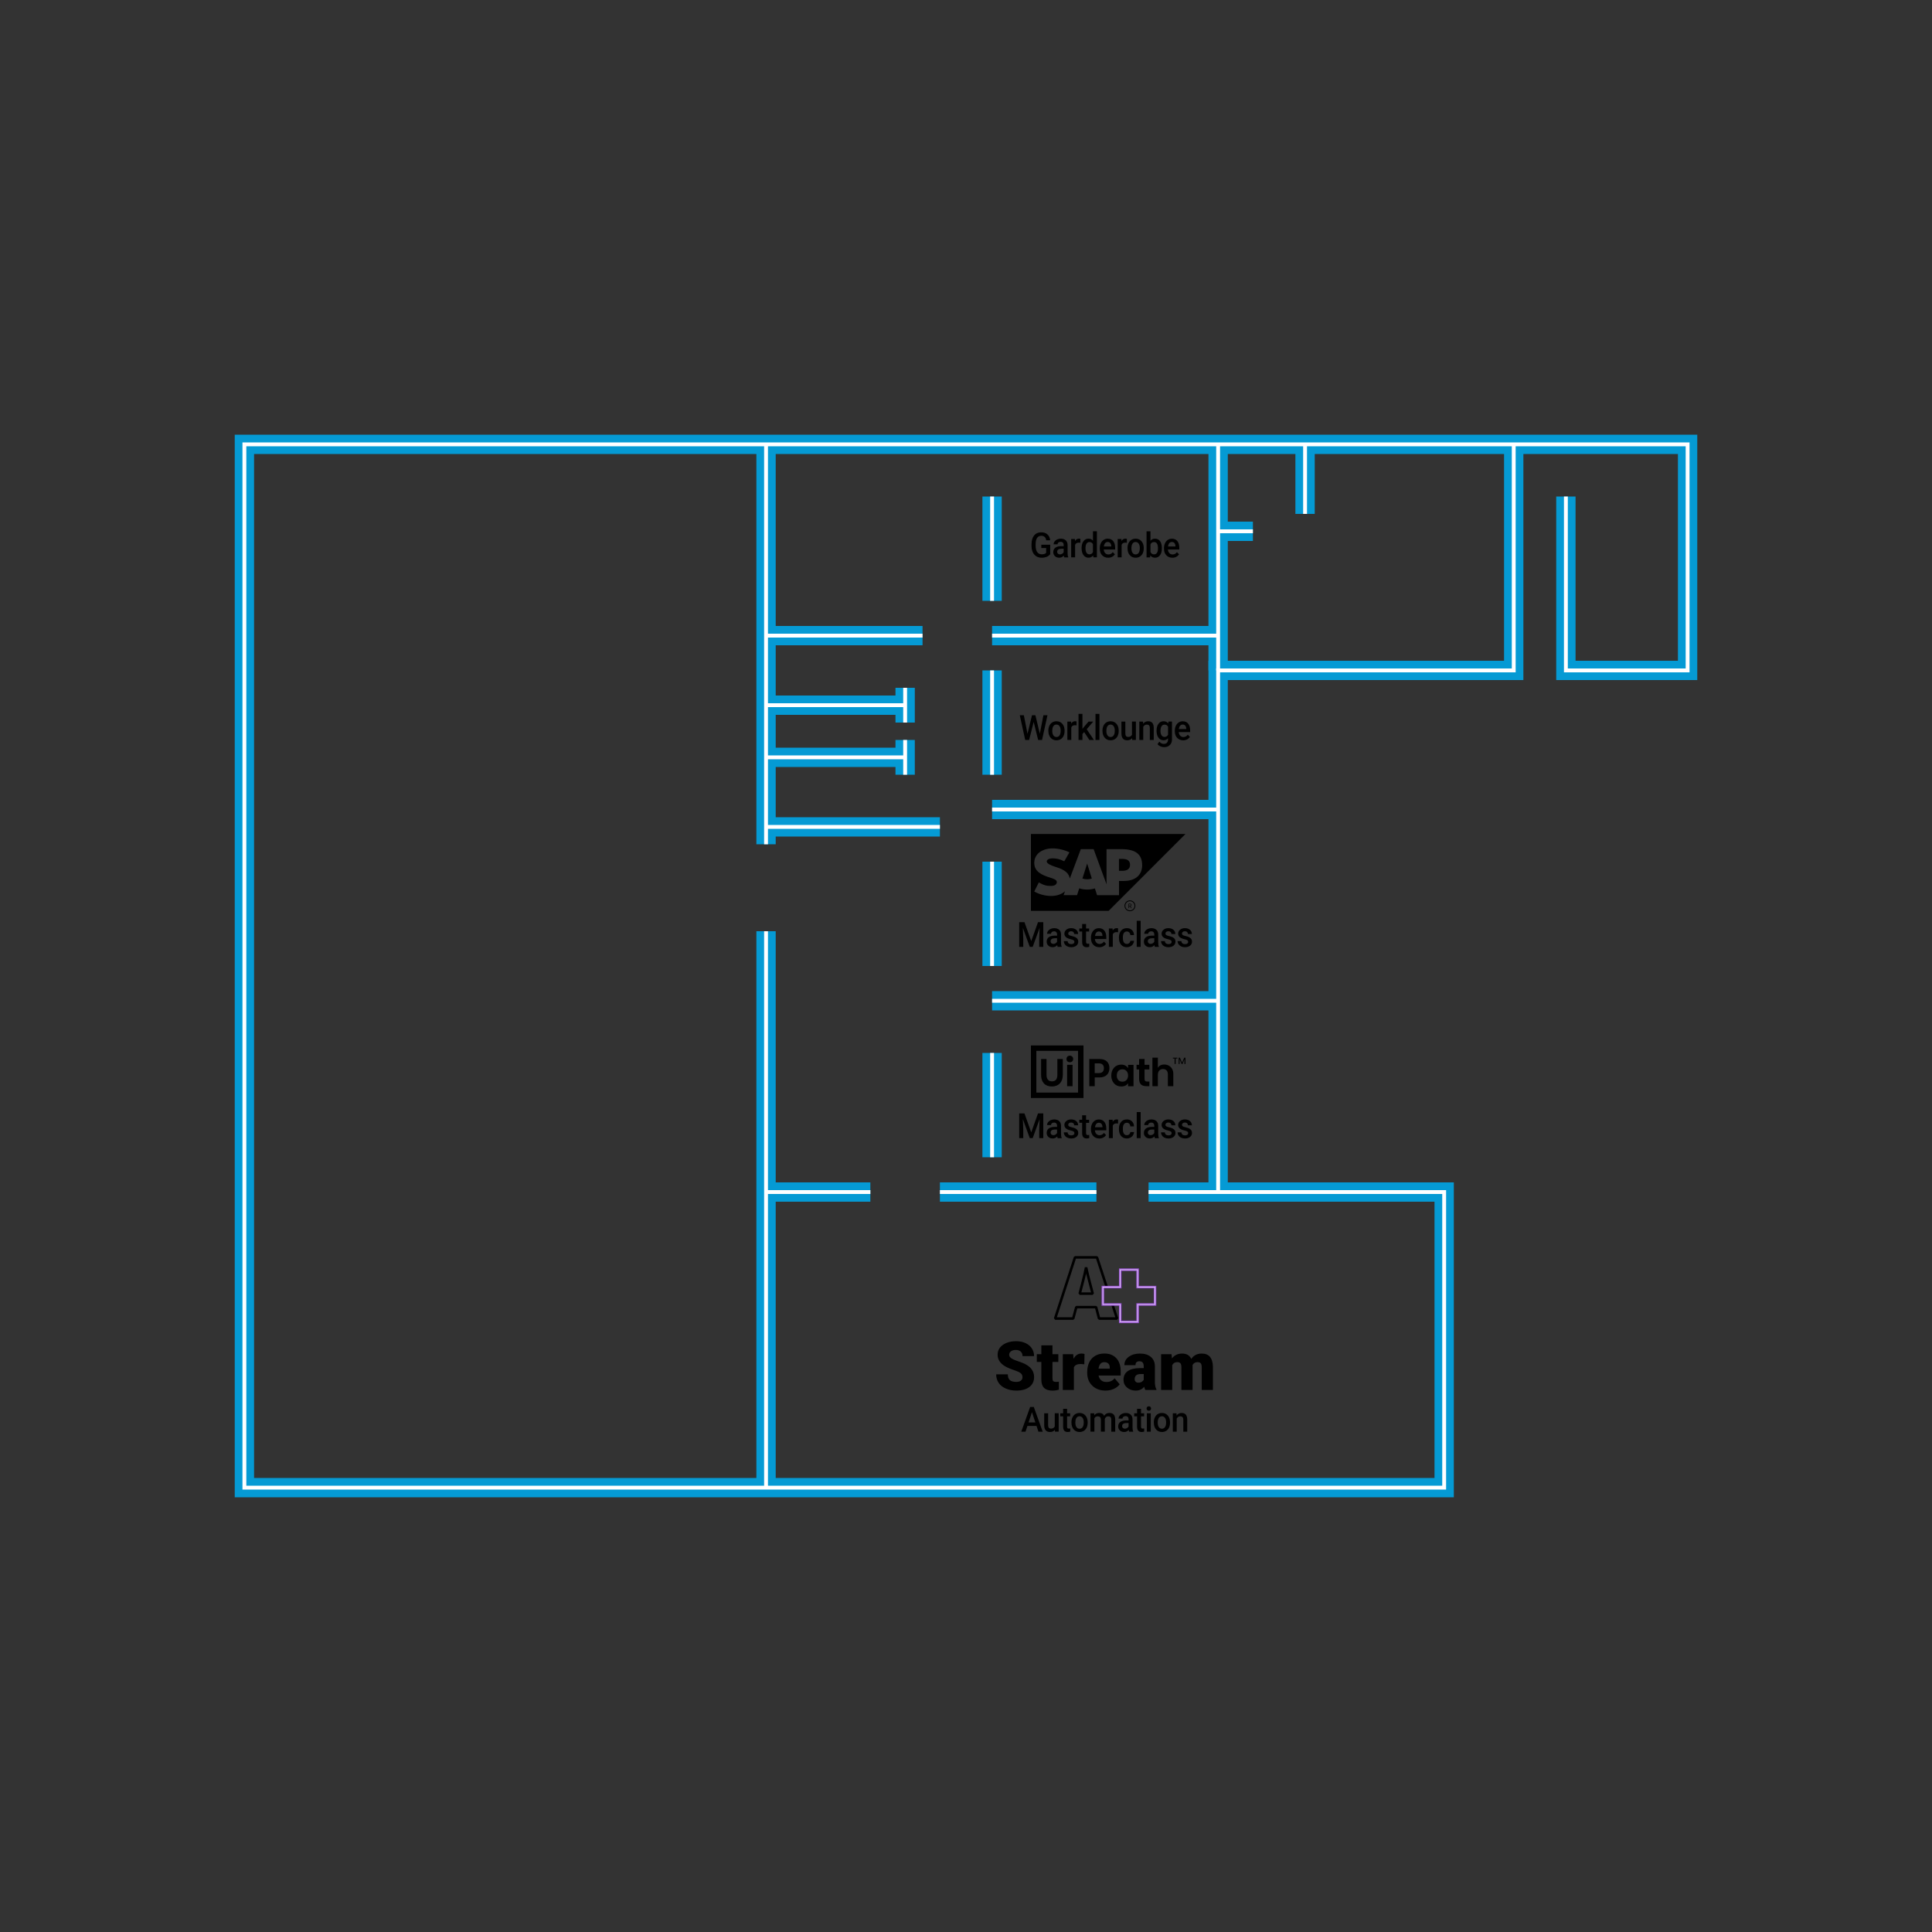<?xml version="1.0" encoding="UTF-8"?>
<svg id="Social-Media-Inhalt" xmlns="http://www.w3.org/2000/svg" viewBox="0 0 1000 1000">
  <rect x="0" y="0" width="1000" height="1000" fill="#333333" stroke="none"/>
  <defs>
    <style>
      .cls-1 {
        fill: #fff;
      }

      .cls-2 {
        fill: #9c54d8;
      }

      .cls-3 {
        stroke: #059ad4;
        stroke-miterlimit: 10;
        stroke-width: 10px;
      }

      .cls-3, .cls-4 {
        fill: none;
      }

      .cls-4 {
        stroke: #fff;
        stroke-width: 2px;
      }
    </style>
  </defs>
  <g>
    <g>
      <path d="M529.23,712.81c0-.88-.31-1.56-.93-2.05-.62-.49-1.71-1-3.27-1.52s-2.84-1.03-3.83-1.52c-3.22-1.58-4.84-3.76-4.84-6.53,0-1.38.4-2.59,1.21-3.65.8-1.05,1.94-1.87,3.41-2.46s3.12-.88,4.96-.88,3.39.32,4.81.96c1.42.64,2.52,1.55,3.31,2.73.79,1.18,1.18,2.53,1.18,4.04h-5.98c0-1.01-.31-1.8-.93-2.36s-1.46-.84-2.52-.84-1.92.24-2.54.71-.93,1.07-.93,1.8c0,.64.34,1.22,1.03,1.73s1.88,1.05,3.61,1.61,3.13,1.15,4.24,1.79c2.69,1.55,4.03,3.69,4.03,6.41,0,2.18-.82,3.89-2.46,5.13-1.64,1.24-3.89,1.86-6.75,1.86-2.02,0-3.84-.36-5.48-1.08-1.64-.72-2.87-1.71-3.69-2.97-.83-1.26-1.24-2.71-1.24-4.35h6.02c0,1.33.34,2.32,1.03,2.95.69.63,1.81.95,3.36.95.99,0,1.77-.21,2.35-.64.57-.43.86-1.03.86-1.8Z"/>
      <path d="M544.75,696.34v4.6h3.04v4h-3.04v8.46c0,.7.12,1.18.38,1.45.25.27.75.41,1.49.41.57,0,1.05-.03,1.44-.1v4.12c-1.04.33-2.12.5-3.25.5-1.98,0-3.45-.47-4.39-1.4s-1.42-2.35-1.42-4.26v-9.18h-2.36v-4h2.36v-4.6h5.76Z"/>
      <path d="M561.24,706.15l-1.9-.14c-1.81,0-2.97.57-3.49,1.71v11.71h-5.76v-18.49h5.4l.19,2.38c.97-1.81,2.32-2.72,4.05-2.72.62,0,1.15.07,1.61.21l-.1,5.35Z"/>
      <path d="M572.26,719.77c-2.84,0-5.13-.85-6.89-2.54-1.75-1.69-2.63-3.89-2.63-6.61v-.48c0-1.89.35-3.56,1.05-5.01.7-1.45,1.72-2.57,3.07-3.36,1.34-.79,2.94-1.19,4.79-1.19,2.6,0,4.65.81,6.15,2.42s2.26,3.86,2.26,6.74v2.24h-11.45c.21,1.04.65,1.85,1.35,2.44s1.59.89,2.7.89c1.82,0,3.25-.64,4.27-1.91l2.63,3.11c-.72.99-1.74,1.78-3.05,2.37-1.32.59-2.73.88-4.25.88ZM571.61,705.04c-1.69,0-2.69,1.12-3.01,3.35h5.81v-.44c.02-.92-.21-1.64-.7-2.14s-1.19-.76-2.1-.76Z"/>
      <path d="M592.79,719.43c-.21-.38-.39-.93-.55-1.66-1.06,1.33-2.54,2-4.44,2-1.74,0-3.22-.53-4.44-1.58s-1.83-2.38-1.83-3.97c0-2,.74-3.52,2.22-4.55,1.48-1.03,3.63-1.54,6.46-1.54h1.78v-.98c0-1.71-.74-2.56-2.21-2.56-1.37,0-2.05.68-2.05,2.03h-5.76c0-1.79.76-3.24,2.28-4.35,1.52-1.12,3.46-1.67,5.82-1.67s4.22.58,5.59,1.73c1.37,1.15,2.07,2.73,2.1,4.73v8.19c.02,1.7.29,3,.79,3.9v.29h-5.76ZM589.18,715.67c.72,0,1.31-.15,1.79-.46s.81-.65,1.02-1.04v-2.96h-1.68c-2,0-3.01.9-3.01,2.7,0,.52.18.95.53,1.27.35.33.8.49,1.35.49Z"/>
      <path d="M606.39,700.94l.19,2.17c1.31-1.67,3.07-2.51,5.28-2.51,2.34,0,3.91.93,4.73,2.79,1.25-1.86,3.06-2.79,5.43-2.79,3.75,0,5.67,2.27,5.78,6.8v12.03h-5.78v-11.67c0-.95-.16-1.63-.48-2.07-.32-.43-.9-.65-1.74-.65-1.14,0-1.99.51-2.55,1.52l.02.24v12.63h-5.78v-11.64c0-.97-.15-1.67-.46-2.1s-.89-.65-1.76-.65c-1.11,0-1.95.51-2.53,1.52v12.87h-5.76v-18.49h5.4Z"/>
      <path d="M536.5,738.05h-4.71l-.98,2.98h-2.2l4.59-12.8h1.89l4.6,12.8h-2.21l-.99-2.98ZM532.38,736.25h3.52l-1.76-5.31-1.76,5.31Z"/>
      <path d="M546,740.09c-.6.74-1.44,1.11-2.54,1.11-.98,0-1.72-.3-2.23-.91-.5-.6-.75-1.48-.75-2.62v-6.16h2.03v6.13c0,1.21.48,1.81,1.43,1.81s1.65-.37,2-1.12v-6.83h2.03v9.51h-1.91l-.05-.93Z"/>
      <path d="M552.32,729.21v2.31h1.59v1.58h-1.59v5.31c0,.36.07.63.2.79s.38.24.73.24c.23,0,.47-.03.71-.09v1.65c-.46.13-.91.2-1.34.2-1.56,0-2.34-.91-2.34-2.72v-5.39h-1.49v-1.58h1.49v-2.31h2.03Z"/>
      <path d="M554.57,736.18c0-.93.18-1.77.53-2.52.35-.75.84-1.32,1.48-1.72s1.36-.6,2.19-.6c1.22,0,2.21.41,2.97,1.24s1.17,1.92,1.23,3.29v.5c0,.94-.16,1.78-.5,2.51-.34.74-.83,1.31-1.47,1.71-.64.4-1.37.61-2.21.61-1.27,0-2.29-.45-3.06-1.34-.77-.89-1.15-2.08-1.15-3.57v-.11ZM556.6,736.37c0,.98.19,1.75.58,2.3.38.55.92.83,1.6.83s1.22-.28,1.6-.84c.38-.56.57-1.39.57-2.47,0-.96-.2-1.72-.59-2.29-.39-.56-.93-.84-1.6-.84s-1.19.28-1.58.83-.58,1.38-.58,2.48Z"/>
      <path d="M566.34,731.52l.06.99c.63-.78,1.5-1.17,2.6-1.17,1.21,0,2.04.49,2.48,1.46.66-.97,1.58-1.46,2.77-1.46,1,0,1.74.29,2.23.87s.74,1.44.75,2.57v6.25h-2.03v-6.19c0-.6-.12-1.05-.38-1.33s-.67-.42-1.24-.42c-.46,0-.84.13-1.13.39-.29.26-.5.6-.61,1.02v6.52s-2.02,0-2.02,0v-6.26c-.03-1.12-.57-1.68-1.63-1.68-.81,0-1.39.35-1.73,1.05v6.89h-2.03v-9.51h1.91Z"/>
      <path d="M584.45,741.03c-.09-.18-.17-.48-.23-.89-.65.71-1.44,1.06-2.37,1.06s-1.65-.27-2.22-.82c-.57-.54-.86-1.22-.86-2.02,0-1.01.36-1.79,1.07-2.33.72-.54,1.74-.81,3.07-.81h1.24v-.62c0-.49-.13-.89-.39-1.18s-.66-.44-1.19-.44c-.46,0-.84.12-1.13.37s-.44.55-.44.93h-2.03c0-.52.16-1.01.49-1.46s.78-.81,1.34-1.07c.56-.26,1.2-.39,1.89-.39,1.06,0,1.9.28,2.53.84s.95,1.35.97,2.36v4.29c0,.86.11,1.54.34,2.05v.15h-2.07ZM582.22,739.49c.4,0,.78-.1,1.13-.31s.62-.48.8-.83v-1.79h-1.09c-.75,0-1.32.14-1.69.41s-.57.67-.57,1.17c0,.41.13.74.39.98s.61.36,1.04.36Z"/>
      <path d="M590.59,729.21v2.31h1.59v1.58h-1.59v5.31c0,.36.07.63.2.79.14.16.38.24.73.24.23,0,.47-.03.71-.09v1.65c-.46.13-.91.2-1.34.2-1.56,0-2.34-.91-2.34-2.72v-5.39h-1.49v-1.58h1.49v-2.31h2.03Z"/>
      <path d="M593.48,729.05c0-.33.1-.6.3-.82s.48-.33.85-.33.65.11.85.33c.2.22.3.49.3.82s-.1.59-.3.8c-.2.21-.48.32-.85.32s-.65-.11-.85-.32-.3-.48-.3-.8ZM595.64,741.03h-2.03v-9.51h2.03v9.51Z"/>
      <path d="M597.21,736.18c0-.93.17-1.77.53-2.52s.84-1.32,1.48-1.72c.63-.4,1.36-.6,2.19-.6,1.22,0,2.21.41,2.97,1.24s1.17,1.92,1.23,3.29v.5c0,.94-.16,1.78-.5,2.51s-.83,1.31-1.47,1.71-1.37.61-2.21.61c-1.27,0-2.29-.45-3.06-1.34s-1.15-2.08-1.15-3.57v-.11ZM599.24,736.37c0,.98.19,1.75.58,2.3s.92.83,1.6.83,1.22-.28,1.6-.84.57-1.39.57-2.47c0-.96-.2-1.72-.59-2.29-.39-.56-.93-.84-1.6-.84s-1.19.28-1.58.83c-.39.55-.58,1.38-.58,2.48Z"/>
      <path d="M608.95,731.52l.06,1.1c.67-.85,1.54-1.27,2.63-1.27,1.88,0,2.84,1.13,2.87,3.4v6.28h-2.03v-6.16c0-.6-.12-1.05-.37-1.34-.25-.29-.65-.44-1.21-.44-.82,0-1.43.39-1.83,1.17v6.77h-2.03v-9.51h1.91Z"/>
    </g>
    <g>
      <path d="M543.59,286.84c-.44.6-1.05,1.06-1.83,1.37s-1.66.47-2.65.47-1.92-.24-2.71-.73c-.78-.49-1.39-1.18-1.82-2.09s-.65-1.96-.66-3.17v-1c0-1.93.44-3.44,1.32-4.53.88-1.09,2.11-1.63,3.68-1.63,1.35,0,2.43.35,3.22,1.06.79.71,1.27,1.72,1.44,3.05h-2.07c-.23-1.54-1.08-2.31-2.55-2.31-.95,0-1.67.36-2.16,1.08s-.75,1.77-.76,3.16v.98c0,1.38.28,2.45.83,3.22.55.76,1.32,1.15,2.31,1.15,1.08,0,1.85-.26,2.3-.77v-2.5h-2.5v-1.69h4.61v4.9Z"/>
      <path d="M550.85,288.5c-.09-.18-.17-.48-.23-.89-.65.71-1.44,1.06-2.37,1.06s-1.65-.27-2.22-.82c-.57-.54-.86-1.22-.86-2.02,0-1.01.36-1.79,1.07-2.33.71-.54,1.74-.81,3.07-.81h1.24v-.62c0-.49-.13-.89-.39-1.18s-.66-.44-1.19-.44c-.46,0-.84.12-1.14.36s-.44.55-.44.93h-2.03c0-.52.16-1.01.49-1.46s.78-.81,1.34-1.07c.57-.26,1.2-.39,1.89-.39,1.06,0,1.9.28,2.53.84s.95,1.35.97,2.36v4.29c0,.86.11,1.54.34,2.05v.15h-2.07ZM548.62,286.96c.4,0,.78-.1,1.13-.31s.62-.48.8-.83v-1.79h-1.09c-.75,0-1.32.14-1.7.41s-.57.67-.57,1.17c0,.41.13.74.39.98.26.24.61.36,1.04.36Z"/>
      <path d="M559.18,280.94c-.27-.05-.54-.07-.83-.07-.93,0-1.56.38-1.88,1.12v6.5h-2.03v-9.51h1.94l.05,1.06c.49-.83,1.17-1.24,2.04-1.24.29,0,.53.04.72.12v2Z"/>
      <path d="M559.83,283.67c0-1.46.32-2.64.97-3.53.65-.89,1.51-1.33,2.6-1.33.96,0,1.73.35,2.32,1.05v-4.87h2.03v13.5h-1.84l-.1-.98c-.61.77-1.42,1.16-2.43,1.16s-1.91-.45-2.57-1.34-.98-2.12-.98-3.66ZM561.85,283.86c0,.97.18,1.72.53,2.26s.86.81,1.51.81c.83,0,1.44-.39,1.82-1.17v-4.06c-.37-.76-.97-1.14-1.8-1.14-.66,0-1.16.27-1.52.82-.36.55-.54,1.37-.54,2.47Z"/>
      <path d="M573.58,288.68c-1.29,0-2.33-.43-3.13-1.28s-1.2-1.99-1.2-3.41v-.26c0-.95.17-1.8.52-2.54.35-.75.84-1.33,1.47-1.74s1.33-.62,2.1-.62c1.23,0,2.18.41,2.85,1.24s1.01,2,1.01,3.51v.86h-5.9c.06.79.31,1.41.75,1.86.44.46.99.69,1.65.69.93,0,1.69-.4,2.27-1.19l1.09,1.1c-.36.57-.84,1.01-1.45,1.32-.6.31-1.28.47-2.03.47ZM573.34,280.53c-.56,0-1.01.21-1.35.62s-.56.98-.66,1.71h3.87v-.16c-.04-.71-.22-1.26-.54-1.62-.32-.37-.76-.55-1.32-.55Z"/>
      <path d="M583.25,280.94c-.27-.05-.54-.07-.83-.07-.93,0-1.56.38-1.88,1.12v6.5h-2.03v-9.51h1.94l.05,1.06c.49-.83,1.17-1.24,2.04-1.24.29,0,.53.04.72.12v2Z"/>
      <path d="M583.6,283.66c0-.93.17-1.77.53-2.52s.84-1.32,1.48-1.72c.63-.4,1.36-.6,2.19-.6,1.22,0,2.21.41,2.97,1.24s1.17,1.92,1.23,3.29v.5c0,.94-.16,1.78-.5,2.51s-.83,1.31-1.47,1.71-1.37.61-2.21.61c-1.27,0-2.29-.45-3.06-1.34s-1.15-2.08-1.15-3.57v-.11ZM585.62,283.84c0,.98.19,1.74.58,2.3s.92.83,1.6.83,1.22-.28,1.6-.84.57-1.39.57-2.47c0-.96-.2-1.72-.59-2.29-.39-.56-.93-.84-1.6-.84s-1.19.28-1.58.83c-.39.55-.58,1.38-.58,2.48Z"/>
      <path d="M601.38,283.84c0,1.48-.31,2.65-.94,3.52-.63.87-1.49,1.31-2.58,1.31s-1.88-.4-2.47-1.2l-.1,1.03h-1.84v-13.5h2.03v4.9c.58-.73,1.37-1.09,2.36-1.09,1.1,0,1.97.43,2.6,1.29s.94,2.07.94,3.61v.12ZM599.35,283.66c0-1.03-.17-1.8-.52-2.32s-.85-.77-1.5-.77c-.88,0-1.5.4-1.85,1.21v3.92c.36.83.99,1.24,1.87,1.24.63,0,1.12-.25,1.47-.75s.52-1.25.53-2.26v-.27Z"/>
      <path d="M606.8,288.68c-1.29,0-2.33-.43-3.13-1.28s-1.2-1.99-1.2-3.41v-.26c0-.95.17-1.8.52-2.54s.84-1.33,1.46-1.74,1.33-.62,2.1-.62c1.23,0,2.18.41,2.85,1.24s1.01,2,1.01,3.51v.86h-5.9c.06.79.31,1.41.75,1.86.44.46.99.69,1.65.69.93,0,1.69-.4,2.27-1.19l1.09,1.1c-.36.57-.84,1.01-1.45,1.32-.6.31-1.28.47-2.03.47ZM606.56,280.53c-.56,0-1.01.21-1.35.62-.34.41-.56.98-.66,1.71h3.87v-.16c-.04-.71-.23-1.26-.54-1.62-.32-.37-.76-.55-1.32-.55Z"/>
    </g>
    <g>
      <path d="M530.26,477.3l3.51,9.81,3.5-9.81h2.73v12.8h-2.1v-4.22l.21-5.64-3.59,9.86h-1.51l-3.58-9.85.21,5.63v4.22h-2.1v-12.8h2.74Z"/>
      <path d="M547.44,490.1c-.09-.18-.17-.48-.23-.89-.65.71-1.44,1.06-2.37,1.06s-1.65-.27-2.22-.82c-.57-.54-.86-1.22-.86-2.02,0-1.01.36-1.79,1.07-2.33.72-.54,1.74-.81,3.07-.81h1.24v-.62c0-.49-.13-.89-.39-1.18s-.66-.44-1.19-.44c-.46,0-.84.12-1.13.36s-.44.55-.44.93h-2.03c0-.52.16-1.01.49-1.46s.78-.81,1.34-1.07c.56-.26,1.2-.39,1.89-.39,1.06,0,1.9.28,2.53.84s.95,1.35.97,2.36v4.29c0,.86.11,1.54.34,2.05v.15h-2.07ZM545.21,488.56c.4,0,.78-.1,1.13-.31s.62-.48.8-.83v-1.79h-1.09c-.75,0-1.32.14-1.69.41s-.57.67-.57,1.17c0,.41.13.74.39.98s.61.36,1.04.36Z"/>
      <path d="M556.1,487.52c0-.38-.15-.67-.45-.87-.3-.2-.79-.38-1.48-.53-.69-.15-1.27-.35-1.73-.58-1.01-.52-1.52-1.26-1.52-2.24,0-.82.33-1.51.99-2.06s1.49-.83,2.5-.83c1.08,0,1.95.28,2.62.84.67.56,1,1.29,1,2.19h-2.03c0-.41-.14-.75-.43-1.02s-.67-.41-1.15-.41c-.45,0-.81.11-1.09.33s-.42.51-.42.87c0,.33.13.58.39.76s.79.36,1.59.55,1.42.4,1.87.66.79.56,1.01.92.33.79.33,1.3c0,.86-.34,1.55-1.01,2.08s-1.56.8-2.65.8c-.74,0-1.4-.14-1.98-.42s-1.03-.67-1.35-1.16-.48-1.02-.48-1.59h1.97c.03.5.21.89.54,1.16s.78.41,1.33.41.94-.11,1.22-.32c.28-.21.42-.49.42-.84Z"/>
      <path d="M562.15,478.28v2.31h1.59v1.58h-1.59v5.31c0,.36.07.63.21.79.14.16.38.24.73.24.23,0,.47-.03.71-.09v1.65c-.46.13-.91.2-1.34.2-1.56,0-2.34-.91-2.34-2.72v-5.39h-1.49v-1.58h1.49v-2.31h2.03Z"/>
      <path d="M569.01,490.28c-1.29,0-2.33-.43-3.13-1.28s-1.2-1.99-1.2-3.41v-.26c0-.95.17-1.8.52-2.54s.84-1.33,1.46-1.74,1.33-.62,2.1-.62c1.23,0,2.18.41,2.85,1.24s1.01,2,1.01,3.51v.86h-5.9c.06.79.31,1.41.75,1.86.44.46.99.69,1.65.69.93,0,1.69-.4,2.27-1.19l1.09,1.1c-.36.57-.84,1.01-1.45,1.32-.6.31-1.28.47-2.03.47ZM568.77,482.13c-.56,0-1.01.21-1.35.62-.34.41-.56.98-.66,1.71h3.87v-.16c-.04-.71-.23-1.26-.54-1.62-.32-.37-.76-.55-1.32-.55Z"/>
      <path d="M578.69,482.54c-.27-.05-.54-.07-.83-.07-.93,0-1.56.38-1.88,1.12v6.5h-2.03v-9.51h1.94l.05,1.06c.49-.83,1.17-1.24,2.04-1.24.29,0,.53.04.72.12v2Z"/>
      <path d="M583.26,488.57c.51,0,.93-.16,1.26-.47s.51-.69.54-1.15h1.91c-.02.59-.2,1.14-.53,1.66s-.77.92-1.34,1.22c-.56.3-1.17.45-1.82.45-1.26,0-2.27-.43-3.01-1.29s-1.11-2.05-1.11-3.57v-.22c0-1.45.37-2.61,1.1-3.48.74-.87,1.74-1.31,3.01-1.31,1.07,0,1.95.33,2.63.99.68.66,1.03,1.52,1.06,2.6h-1.91c-.02-.54-.2-.99-.53-1.34s-.75-.53-1.26-.53c-.66,0-1.16.25-1.52.75-.36.5-.54,1.26-.54,2.28v.34c0,1.03.18,1.8.53,2.31s.87.76,1.53.76Z"/>
      <path d="M590.4,490.1h-2.03v-13.5h2.03v13.5Z"/>
      <path d="M597.75,490.1c-.09-.18-.17-.48-.23-.89-.65.71-1.44,1.06-2.37,1.06s-1.65-.27-2.22-.82c-.57-.54-.86-1.22-.86-2.02,0-1.01.36-1.79,1.07-2.33.72-.54,1.74-.81,3.07-.81h1.24v-.62c0-.49-.13-.89-.39-1.18s-.66-.44-1.19-.44c-.46,0-.84.12-1.13.36s-.44.55-.44.93h-2.03c0-.52.16-1.01.49-1.46s.78-.81,1.34-1.07c.56-.26,1.2-.39,1.89-.39,1.06,0,1.9.28,2.53.84s.95,1.35.97,2.36v4.29c0,.86.11,1.54.34,2.05v.15h-2.07ZM595.53,488.56c.4,0,.78-.1,1.13-.31s.62-.48.8-.83v-1.79h-1.09c-.75,0-1.32.14-1.69.41s-.57.67-.57,1.17c0,.41.13.74.39.98s.61.36,1.04.36Z"/>
      <path d="M606.42,487.52c0-.38-.15-.67-.45-.87-.3-.2-.79-.38-1.48-.53-.69-.15-1.27-.35-1.73-.58-1.01-.52-1.52-1.26-1.52-2.24,0-.82.33-1.51.99-2.06s1.49-.83,2.5-.83c1.08,0,1.95.28,2.62.84.67.56,1,1.29,1,2.19h-2.03c0-.41-.14-.75-.43-1.02s-.67-.41-1.15-.41c-.45,0-.81.11-1.09.33s-.42.51-.42.87c0,.33.13.58.39.76s.79.36,1.59.55,1.42.4,1.87.66.79.56,1.01.92.33.79.33,1.3c0,.86-.34,1.55-1.01,2.08s-1.56.8-2.65.8c-.74,0-1.4-.14-1.98-.42s-1.03-.67-1.35-1.16-.48-1.02-.48-1.59h1.97c.03.5.21.89.54,1.16s.78.41,1.33.41.94-.11,1.22-.32c.28-.21.42-.49.42-.84Z"/>
      <path d="M614.98,487.52c0-.38-.15-.67-.45-.87-.3-.2-.79-.38-1.48-.53s-1.27-.35-1.73-.58c-1.01-.52-1.52-1.26-1.52-2.24,0-.82.33-1.51.99-2.06s1.49-.83,2.5-.83c1.08,0,1.95.28,2.62.84.66.56,1,1.29,1,2.19h-2.03c0-.41-.15-.75-.43-1.02-.29-.27-.67-.41-1.15-.41-.45,0-.81.11-1.09.33-.28.22-.42.51-.42.87,0,.33.13.58.39.76.26.18.79.36,1.59.55.8.18,1.42.4,1.87.66s.79.56,1.01.92c.22.36.33.79.33,1.3,0,.86-.34,1.55-1.01,2.08-.67.53-1.56.8-2.65.8-.74,0-1.4-.14-1.98-.42-.58-.28-1.03-.67-1.35-1.16s-.48-1.02-.48-1.59h1.97c.03.5.21.89.54,1.16s.78.41,1.33.41.94-.11,1.22-.32c.28-.21.42-.49.42-.84Z"/>
    </g>
    <g>
      <path d="M530.26,576.3l3.51,9.81,3.5-9.81h2.73v12.8h-2.1v-4.22l.21-5.64-3.59,9.86h-1.51l-3.58-9.85.21,5.63v4.22h-2.1v-12.8h2.74Z"/>
      <path d="M547.44,589.1c-.09-.18-.17-.48-.23-.89-.65.71-1.44,1.06-2.37,1.06s-1.65-.27-2.22-.82c-.57-.54-.86-1.22-.86-2.02,0-1.01.36-1.79,1.07-2.33.72-.54,1.74-.81,3.07-.81h1.24v-.62c0-.49-.13-.89-.39-1.18s-.66-.44-1.19-.44c-.46,0-.84.12-1.13.36s-.44.55-.44.93h-2.03c0-.52.16-1.01.49-1.46s.78-.81,1.34-1.07c.56-.26,1.2-.39,1.89-.39,1.06,0,1.9.28,2.53.84s.95,1.35.97,2.36v4.29c0,.86.11,1.54.34,2.05v.15h-2.07ZM545.21,587.56c.4,0,.78-.1,1.13-.31s.62-.48.8-.83v-1.79h-1.09c-.75,0-1.32.14-1.69.41s-.57.67-.57,1.17c0,.41.13.74.39.98s.61.36,1.04.36Z"/>
      <path d="M556.1,586.52c0-.38-.15-.67-.45-.87-.3-.2-.79-.38-1.48-.53-.69-.15-1.27-.35-1.73-.58-1.01-.52-1.52-1.26-1.52-2.24,0-.82.33-1.51.99-2.06s1.49-.83,2.5-.83c1.08,0,1.95.28,2.62.84.67.56,1,1.29,1,2.19h-2.03c0-.41-.14-.75-.43-1.02s-.67-.41-1.15-.41c-.45,0-.81.11-1.09.33s-.42.51-.42.87c0,.33.13.58.39.76s.79.36,1.59.55,1.42.4,1.87.66.79.56,1.01.92.33.79.33,1.3c0,.86-.34,1.55-1.01,2.08s-1.56.8-2.65.8c-.74,0-1.4-.14-1.98-.42s-1.03-.67-1.35-1.16-.48-1.02-.48-1.59h1.97c.03.5.21.89.54,1.16s.78.41,1.33.41.94-.11,1.22-.32c.28-.21.42-.49.42-.84Z"/>
      <path d="M562.15,577.28v2.31h1.59v1.58h-1.59v5.31c0,.36.07.63.21.79.14.16.38.24.73.24.23,0,.47-.03.71-.09v1.65c-.46.13-.91.2-1.34.2-1.56,0-2.34-.91-2.34-2.72v-5.39h-1.49v-1.58h1.49v-2.31h2.03Z"/>
      <path d="M569.01,589.28c-1.29,0-2.33-.43-3.13-1.28s-1.2-1.99-1.2-3.41v-.26c0-.95.17-1.8.52-2.54s.84-1.33,1.46-1.74,1.33-.62,2.1-.62c1.23,0,2.18.41,2.85,1.24s1.01,2,1.01,3.51v.86h-5.9c.06.79.31,1.41.75,1.86.44.46.99.69,1.65.69.93,0,1.69-.4,2.27-1.19l1.09,1.1c-.36.57-.84,1.01-1.45,1.32-.6.31-1.28.47-2.03.47ZM568.77,581.13c-.56,0-1.01.21-1.35.62-.34.41-.56.98-.66,1.71h3.87v-.16c-.04-.71-.23-1.26-.54-1.62-.32-.37-.76-.55-1.32-.55Z"/>
      <path d="M578.69,581.54c-.27-.05-.54-.07-.83-.07-.93,0-1.56.38-1.88,1.12v6.5h-2.03v-9.51h1.94l.05,1.06c.49-.83,1.17-1.24,2.04-1.24.29,0,.53.04.72.12v2Z"/>
      <path d="M583.26,587.57c.51,0,.93-.16,1.26-.47s.51-.69.54-1.15h1.91c-.02.59-.2,1.14-.53,1.66s-.77.92-1.34,1.22c-.56.3-1.17.45-1.82.45-1.26,0-2.27-.43-3.01-1.29s-1.11-2.05-1.11-3.57v-.22c0-1.45.37-2.61,1.1-3.48.74-.87,1.74-1.31,3.01-1.31,1.07,0,1.95.33,2.63.99.68.66,1.03,1.52,1.06,2.6h-1.91c-.02-.54-.2-.99-.53-1.34s-.75-.53-1.26-.53c-.66,0-1.16.25-1.52.75-.36.5-.54,1.26-.54,2.28v.34c0,1.03.18,1.8.53,2.31s.87.76,1.53.76Z"/>
      <path d="M590.4,589.1h-2.03v-13.5h2.03v13.5Z"/>
      <path d="M597.75,589.1c-.09-.18-.17-.48-.23-.89-.65.71-1.44,1.06-2.37,1.06s-1.65-.27-2.22-.82c-.57-.54-.86-1.22-.86-2.02,0-1.01.36-1.79,1.07-2.33.72-.54,1.74-.81,3.07-.81h1.24v-.62c0-.49-.13-.89-.39-1.18s-.66-.44-1.19-.44c-.46,0-.84.12-1.13.36s-.44.55-.44.93h-2.03c0-.52.16-1.01.49-1.46s.78-.81,1.34-1.07c.56-.26,1.2-.39,1.89-.39,1.06,0,1.9.28,2.53.84s.95,1.35.97,2.36v4.29c0,.86.11,1.54.34,2.05v.15h-2.07ZM595.53,587.56c.4,0,.78-.1,1.13-.31s.62-.48.8-.83v-1.79h-1.09c-.75,0-1.32.14-1.69.41s-.57.67-.57,1.17c0,.41.13.74.39.98s.61.36,1.04.36Z"/>
      <path d="M606.42,586.52c0-.38-.15-.67-.45-.87-.3-.2-.79-.38-1.48-.53-.69-.15-1.27-.35-1.73-.58-1.01-.52-1.52-1.26-1.52-2.24,0-.82.33-1.51.99-2.06s1.49-.83,2.5-.83c1.08,0,1.95.28,2.62.84.67.56,1,1.29,1,2.19h-2.03c0-.41-.14-.75-.43-1.02s-.67-.41-1.15-.41c-.45,0-.81.11-1.09.33s-.42.51-.42.87c0,.33.13.58.39.76s.79.36,1.59.55,1.42.4,1.87.66.79.56,1.01.92.33.79.33,1.3c0,.86-.34,1.55-1.01,2.08s-1.56.8-2.65.8c-.74,0-1.4-.14-1.98-.42s-1.03-.67-1.35-1.16-.48-1.02-.48-1.59h1.97c.03.5.21.89.54,1.16s.78.41,1.33.41.94-.11,1.22-.32c.28-.21.42-.49.42-.84Z"/>
      <path d="M614.98,586.52c0-.38-.15-.67-.45-.87-.3-.2-.79-.38-1.48-.53s-1.27-.35-1.73-.58c-1.01-.52-1.52-1.26-1.52-2.24,0-.82.33-1.51.99-2.06s1.49-.83,2.5-.83c1.08,0,1.95.28,2.62.84.66.56,1,1.29,1,2.19h-2.03c0-.41-.15-.75-.43-1.02-.29-.27-.67-.41-1.15-.41-.45,0-.81.11-1.09.33-.28.22-.42.51-.42.87,0,.33.13.58.39.76.26.18.79.36,1.59.55.8.18,1.42.4,1.87.66s.79.56,1.01.92c.22.36.33.79.33,1.3,0,.86-.34,1.55-1.01,2.08-.67.53-1.56.8-2.65.8-.74,0-1.4-.14-1.98-.42-.58-.28-1.03-.67-1.35-1.16s-.48-1.02-.48-1.59h1.97c.03.5.21.89.54,1.16s.78.41,1.33.41.94-.11,1.22-.32c.28-.21.42-.49.42-.84Z"/>
    </g>
    <g>
      <path d="M538.2,379.84l1.87-9.63h2.1l-2.81,12.8h-2.02l-2.31-9.34-2.36,9.34h-2.03l-2.8-12.8h2.1l1.89,9.62,2.32-9.62h1.77l2.3,9.63Z"/>
      <path d="M542.62,378.16c0-.93.18-1.77.53-2.52.35-.75.84-1.32,1.48-1.72s1.36-.6,2.19-.6c1.22,0,2.21.41,2.97,1.24s1.17,1.92,1.23,3.29v.5c0,.94-.16,1.78-.5,2.51-.34.74-.83,1.31-1.47,1.71-.64.4-1.37.61-2.21.61-1.27,0-2.29-.45-3.06-1.34-.77-.89-1.15-2.08-1.15-3.57v-.11ZM544.65,378.34c0,.98.19,1.74.58,2.3.38.55.92.83,1.6.83s1.22-.28,1.6-.84c.38-.56.57-1.39.57-2.47,0-.96-.2-1.72-.59-2.29-.39-.56-.93-.84-1.6-.84s-1.19.28-1.58.83-.58,1.38-.58,2.48Z"/>
      <path d="M557.21,375.44c-.27-.05-.54-.07-.83-.07-.93,0-1.55.38-1.88,1.12v6.5h-2.03v-9.51h1.94l.05,1.06c.49-.83,1.17-1.24,2.04-1.24.29,0,.53.04.72.12v2Z"/>
      <path d="M561.17,378.92l-.9.98v3.1h-2.03v-13.5h2.03v7.79l.63-.83,2.5-2.96h2.44l-3.36,3.96,3.72,5.55h-2.35l-2.68-4.08Z"/>
      <path d="M569.06,383h-2.03v-13.5h2.03v13.5Z"/>
      <path d="M570.63,378.16c0-.93.18-1.77.53-2.52.35-.75.84-1.32,1.48-1.72s1.36-.6,2.19-.6c1.22,0,2.21.41,2.97,1.24s1.17,1.92,1.23,3.29v.5c0,.94-.16,1.78-.5,2.51-.34.74-.83,1.31-1.47,1.71-.64.4-1.37.61-2.21.61-1.27,0-2.29-.45-3.06-1.34-.77-.89-1.15-2.08-1.15-3.57v-.11ZM572.66,378.34c0,.98.19,1.74.58,2.3.38.55.92.83,1.6.83s1.22-.28,1.6-.84c.38-.56.57-1.39.57-2.47,0-.96-.2-1.72-.59-2.29-.39-.56-.93-.84-1.6-.84s-1.19.28-1.58.83-.58,1.38-.58,2.48Z"/>
      <path d="M585.97,382.07c-.6.74-1.44,1.11-2.54,1.11-.98,0-1.72-.3-2.23-.91-.5-.6-.75-1.48-.75-2.62v-6.16h2.03v6.13c0,1.21.48,1.81,1.43,1.81s1.65-.37,2-1.12v-6.83h2.03v9.51h-1.91l-.05-.93Z"/>
      <path d="M591.62,373.49l.06,1.1c.67-.85,1.54-1.27,2.63-1.27,1.88,0,2.84,1.13,2.87,3.4v6.28h-2.03v-6.16c0-.6-.12-1.05-.37-1.34s-.65-.44-1.21-.44c-.82,0-1.43.39-1.83,1.17v6.77h-2.03v-9.51h1.91Z"/>
      <path d="M598.64,378.17c0-1.48.33-2.66.99-3.54s1.53-1.32,2.63-1.32c1.03,0,1.84.38,2.43,1.13l.09-.96h1.83v9.22c0,1.25-.37,2.23-1.11,2.95-.74.72-1.73,1.08-2.99,1.08-.66,0-1.31-.15-1.94-.44s-1.11-.67-1.44-1.14l.96-1.28c.62.78,1.39,1.17,2.3,1.17.67,0,1.21-.19,1.59-.58s.58-.95.58-1.69v-.64c-.58.69-1.36,1.03-2.34,1.03-1.06,0-1.92-.44-2.59-1.33-.67-.88-1.01-2.11-1.01-3.67ZM600.66,378.36c0,.96.19,1.71.56,2.25.37.55.88.82,1.54.82.82,0,1.43-.37,1.82-1.11v-4.18c-.38-.72-.98-1.08-1.8-1.08-.67,0-1.19.28-1.56.83-.37.56-.56,1.38-.56,2.46Z"/>
      <path d="M612.41,383.18c-1.29,0-2.33-.43-3.13-1.28s-1.2-1.99-1.2-3.41v-.26c0-.95.17-1.8.52-2.54s.84-1.33,1.46-1.74,1.33-.62,2.1-.62c1.23,0,2.18.41,2.85,1.24s1.01,2,1.01,3.51v.86h-5.9c.06.79.31,1.41.75,1.86.44.46.99.69,1.65.69.93,0,1.69-.4,2.27-1.19l1.09,1.1c-.36.57-.84,1.01-1.45,1.32-.6.31-1.28.47-2.03.47ZM612.16,375.03c-.56,0-1.01.21-1.35.62-.34.41-.56.98-.66,1.71h3.87v-.16c-.04-.71-.23-1.26-.54-1.62-.32-.37-.76-.55-1.32-.55Z"/>
    </g>
    <g>
      <g>
        <line class="cls-3" x1="675.5" y1="230" x2="675.5" y2="266"/>
        <line class="cls-3" x1="630.5" y1="230" x2="630.5" y2="347"/>
        <line class="cls-3" x1="630.5" y1="275" x2="648.5" y2="275"/>
        <polyline class="cls-3" points="783.5 230 783.5 347 630.5 347 630.5 617 747.5 617 747.5 770 126.5 770 126.5 230 873.5 230 873.5 347 810.5 347 810.5 257"/>
        <line class="cls-3" x1="396.5" y1="230" x2="396.5" y2="437"/>
        <line class="cls-3" x1="396.5" y1="482" x2="396.5" y2="770"/>
        <line class="cls-3" x1="396.5" y1="329" x2="477.5" y2="329"/>
        <line class="cls-3" x1="513.5" y1="257" x2="513.5" y2="311"/>
        <line class="cls-3" x1="630.5" y1="329" x2="513.5" y2="329"/>
        <line class="cls-3" x1="630.5" y1="419" x2="513.5" y2="419"/>
        <line class="cls-3" x1="630.5" y1="518" x2="513.5" y2="518"/>
        <line class="cls-3" x1="450.5" y1="617" x2="396.5" y2="617"/>
        <line class="cls-3" x1="486.5" y1="617" x2="567.5" y2="617"/>
        <line class="cls-3" x1="486.5" y1="428" x2="396.5" y2="428"/>
        <line class="cls-3" x1="396.5" y1="365" x2="468.5" y2="365"/>
        <line class="cls-3" x1="468.5" y1="356" x2="468.5" y2="374"/>
        <line class="cls-3" x1="396.5" y1="392" x2="468.5" y2="392"/>
        <line class="cls-3" x1="468.5" y1="383" x2="468.5" y2="401"/>
        <line class="cls-3" x1="513.5" y1="347" x2="513.5" y2="401"/>
        <line class="cls-3" x1="513.5" y1="446" x2="513.5" y2="500"/>
        <line class="cls-3" x1="513.5" y1="545" x2="513.5" y2="599"/>
        <line class="cls-3" x1="594.5" y1="617" x2="630.5" y2="617"/>
      </g>
      <g>
        <line class="cls-4" x1="675.5" y1="230" x2="675.5" y2="266"/>
        <line class="cls-4" x1="630.5" y1="230" x2="630.5" y2="347"/>
        <line class="cls-4" x1="630.5" y1="275" x2="648.5" y2="275"/>
        <polyline class="cls-4" points="783.5 230 783.5 347 630.5 347 630.5 617 747.5 617 747.5 770 126.5 770 126.5 230 873.5 230 873.5 347 810.5 347 810.5 257"/>
        <line class="cls-4" x1="396.5" y1="230" x2="396.5" y2="437"/>
        <line class="cls-4" x1="396.5" y1="482" x2="396.5" y2="770"/>
        <line class="cls-4" x1="396.5" y1="329" x2="477.5" y2="329"/>
        <line class="cls-4" x1="513.5" y1="257" x2="513.5" y2="311"/>
        <line class="cls-4" x1="630.5" y1="329" x2="513.5" y2="329"/>
        <line class="cls-4" x1="630.5" y1="419" x2="513.5" y2="419"/>
        <line class="cls-4" x1="630.5" y1="518" x2="513.5" y2="518"/>
        <line class="cls-4" x1="450.5" y1="617" x2="396.5" y2="617"/>
        <line class="cls-4" x1="486.5" y1="617" x2="567.5" y2="617"/>
        <line class="cls-4" x1="486.5" y1="428" x2="396.5" y2="428"/>
        <line class="cls-4" x1="396.5" y1="365" x2="468.5" y2="365"/>
        <line class="cls-4" x1="468.5" y1="356" x2="468.5" y2="374"/>
        <line class="cls-4" x1="396.5" y1="392" x2="468.5" y2="392"/>
        <line class="cls-4" x1="468.5" y1="383" x2="468.5" y2="401"/>
        <line class="cls-4" x1="513.5" y1="347" x2="513.5" y2="401"/>
        <line class="cls-4" x1="513.5" y1="446" x2="513.5" y2="500"/>
        <line class="cls-4" x1="513.5" y1="545" x2="513.5" y2="599"/>
        <line class="cls-4" x1="594.5" y1="617" x2="630.5" y2="617"/>
      </g>
    </g>
    <g>
      <path d="M564.84,664.24c-.31-1.14-.7-2.63-1.15-4.45-.45-1.81-.75-3.11-.89-3.88h-1.3c-.13.72-.38,1.93-.76,3.59-.38,1.66-1.23,5-2.53,9.92l.64.83h6.71l.64-.83-1.36-5.18ZM559.72,668.93c1.18-4.48,1.96-7.55,2.32-9.14.05-.22.1-.44.14-.64.07.3.15.62.23.96.45,1.83.84,3.33,1.16,4.47l1.14,4.35h-5ZM564.84,664.24c-.31-1.14-.7-2.63-1.15-4.45-.45-1.81-.75-3.11-.89-3.88h-1.3c-.13.72-.38,1.93-.76,3.59-.38,1.66-1.23,5-2.53,9.92l.64.83h6.71l.64-.83-1.36-5.18ZM559.72,668.93c1.18-4.48,1.96-7.55,2.32-9.14.05-.22.1-.44.14-.64.07.3.15.62.23.96.45,1.83.84,3.33,1.16,4.47l1.14,4.35h-5ZM576.5,675.2h-1.39l2.18,6.62h-7.9l-1.42-5.42-.64-.49h-10.24l-.63.49-1.47,5.42h-7.95l9.86-30.34h10.41l4.84,14.72h1.39l-5.13-15.58-.63-.45h-11.36l-.63.46-10.29,31.65.63.86h9.36l.64-.49,1.46-5.42h9.23l1.42,5.42.64.49h9.31l.63-.86-2.33-7.07ZM562.81,655.9h-1.3c-.13.72-.38,1.93-.76,3.59-.38,1.66-1.23,5-2.53,9.92l.64.83h6.71l.64-.83-1.36-5.18c-.31-1.14-.7-2.63-1.15-4.45-.45-1.81-.75-3.11-.89-3.88ZM559.72,668.93c1.18-4.48,1.96-7.55,2.32-9.14.05-.22.1-.44.14-.64.07.3.15.62.23.96.45,1.83.84,3.33,1.16,4.47l1.14,4.35h-5ZM564.84,664.24c-.31-1.14-.7-2.63-1.15-4.45-.45-1.81-.75-3.11-.89-3.88h-1.3c-.13.72-.38,1.93-.76,3.59-.38,1.66-1.23,5-2.53,9.92l.64.83h6.71l.64-.83-1.36-5.18ZM559.72,668.93c1.18-4.48,1.96-7.55,2.32-9.14.05-.22.1-.44.14-.64.07.3.15.62.23.96.45,1.83.84,3.33,1.16,4.47l1.14,4.35h-5ZM564.84,664.24c-.31-1.14-.7-2.63-1.15-4.45-.45-1.81-.75-3.11-.89-3.88h-1.3c-.13.72-.38,1.93-.76,3.59-.38,1.66-1.23,5-2.53,9.92l.64.83h6.71l.64-.83-1.36-5.18ZM559.72,668.93c1.18-4.48,1.96-7.55,2.32-9.14.05-.22.1-.44.14-.64.07.3.15.62.23.96.45,1.83.84,3.33,1.16,4.47l1.14,4.35h-5Z"/>
      <path class="cls-2" d="M589.49,684.86h-10.31v-9h-9v-10.31h9v-9h10.31v9h9v10.31h-9v9ZM580.49,683.54h7.68v-9h9v-7.68h-9v-9h-7.68v9h-9v7.68h9v9Z"/>
      <path class="cls-1" d="M588.96,684.33h-9.26v-9h-9v-9.26h9v-9h9.26v9h9v9.26h-9v9ZM579.96,684.07h8.73v-9h9v-8.73h-9v-9h-8.73v9h-9v8.73h9v9Z"/>
    </g>
  </g>
  <g>
    <path d="M533.6,471.44h40.23l39.77-39.77h-80v39.77ZM580.87,450.73c2.25,0,4.04-.75,4.04-3.12s-1.79-3.05-4.04-3.05h-1.69v6.17h1.69M565.12,454.72l-2.38-7.68h-.05l-2.43,7.66c.72.27,1.56.43,2.46.43s1.69-.15,2.4-.41ZM591.18,447.84c0,5.1-3.54,8.15-9.52,8.15h-2.47v7.36h-11.35l-1.13-3.52c-1.2.4-2.56.61-3.99.61s-2.87-.23-4.09-.65l-1.17,3.55h-6.96l.77-2.05c-.09.08-.19.16-.28.24-1.74,1.39-3.91,2.16-6.59,2.21h-.4c-3.08,0-6.11-.85-8.67-2.3l2.37-4.7c2.56,1.51,4.17,1.85,6.34,1.81,1.12-.02,1.93-.23,2.47-.77.32-.34.49-.75.5-1.19.02-1.22-1.71-1.8-3.84-2.45-1.72-.54-3.68-1.27-5.21-2.39-1.81-1.33-2.67-3-2.63-5.35.03-1.71.66-3.25,1.84-4.47,1.68-1.74,4.4-2.8,7.66-2.8h.02c2.8,0,6.21.8,8.68,2.05l-2.67,4.63c-2.7-1.31-4.06-1.43-5.6-1.51-2.29-.12-3.45.7-3.47,1.58-.02,1.08,2.16,2.05,4.23,2.71,3.13.99,7.1,2.32,7.7,6.16l5.71-15.23h6.63l6.69,18.21v-18.21h7.66c7.32,0,10.76,2.61,10.76,8.3Z"/>
    <path d="M584.14,467.76h.72c.47,0,.81.17.81.65s-.34.68-.81.68h-.42v.97h-.3v-2.31ZM584.82,468.85c.36,0,.56-.15.56-.44s-.2-.41-.56-.41h-.38v.85h.38ZM585.04,468.86l.7,1.21h-.33l-.6-1.06.23-.15Z"/>
    <path d="M584.85,471.65c-1.55,0-2.81-1.26-2.81-2.81s1.26-2.81,2.81-2.81,2.81,1.26,2.81,2.81-1.26,2.81-2.81,2.81ZM584.85,466.46c-1.31,0-2.38,1.07-2.38,2.38s1.07,2.38,2.38,2.38,2.38-1.07,2.38-2.38-1.07-2.38-2.38-2.38Z"/>
  </g>
  <path d="M533.6,541.12h27.21v27.21h-27.21v-27.21ZM557.99,565.51v-21.58h-21.58v21.58h21.58ZM538.87,548.14v8.25c0,3.77,2.07,5.97,5.56,5.97s5.68-2.25,5.68-5.97v-8.25h-2.82v8.25c0,2.14-.91,3.32-2.79,3.32s-2.82-1.25-2.82-3.32v-8.25h-2.82ZM553.75,549.82c1,0,1.73-.68,1.73-1.68s-.73-1.73-1.73-1.73-1.73.7-1.73,1.73.73,1.68,1.73,1.68ZM552.34,551.16v11.06h2.82v-11.06h-2.82ZM569.17,557.68c3.07,0,5.07-1.79,5.07-4.82s-1.95-4.72-5.07-4.72h-5.36v14.08h2.82v-4.54h2.54ZM568.87,555.43h-2.25v-5.02h2.25c1.61,0,2.5.91,2.5,2.45,0,1.66-.89,2.57-2.5,2.57ZM575.19,556.7c0,3.29,2.11,5.66,5.11,5.66,1.77,0,2.93-.64,3.59-1.7v1.57h2.82v-11.06h-2.82v1.73c-.68-1.14-1.86-1.86-3.59-1.86-3.04,0-5.11,2.41-5.11,5.68ZM583.89,556.7c0,1.93-1.2,3.18-2.93,3.18-1.91,0-2.91-1.34-2.91-3.18,0-1.98,1.11-3.23,2.91-3.23s2.93,1.32,2.93,3.23ZM593.81,559.81c-1.09,0-1.39-.48-1.39-1.45v-4.82h2.48v-2.38h-2.48v-3.02h-2.82v3.02h-1.32v2.38h1.32v4.79c0,2.61,1.16,3.88,3.84,3.88h1.48v-2.41h-1.11ZM599.31,552.7v-5.25s-2.82,0-2.82,0v14.76h2.82v-5.86c0-1.89,1-3.02,2.66-3.02s2.52,1.09,2.52,2.77v6.11h2.82v-6.43c0-2.91-2.04-4.79-4.66-4.79-1.68,0-2.7.64-3.34,1.7ZM607.07,547.46v.44h.91v2.83h.54v-2.83h.89v-.44h-2.34ZM612.95,547.46l-1.13,2.59-1.1-2.59h-.65v3.27h.48v-2.48l1.08,2.48h.4l1.05-2.48v2.48h.51v-3.27h-.64Z"/>
</svg>
